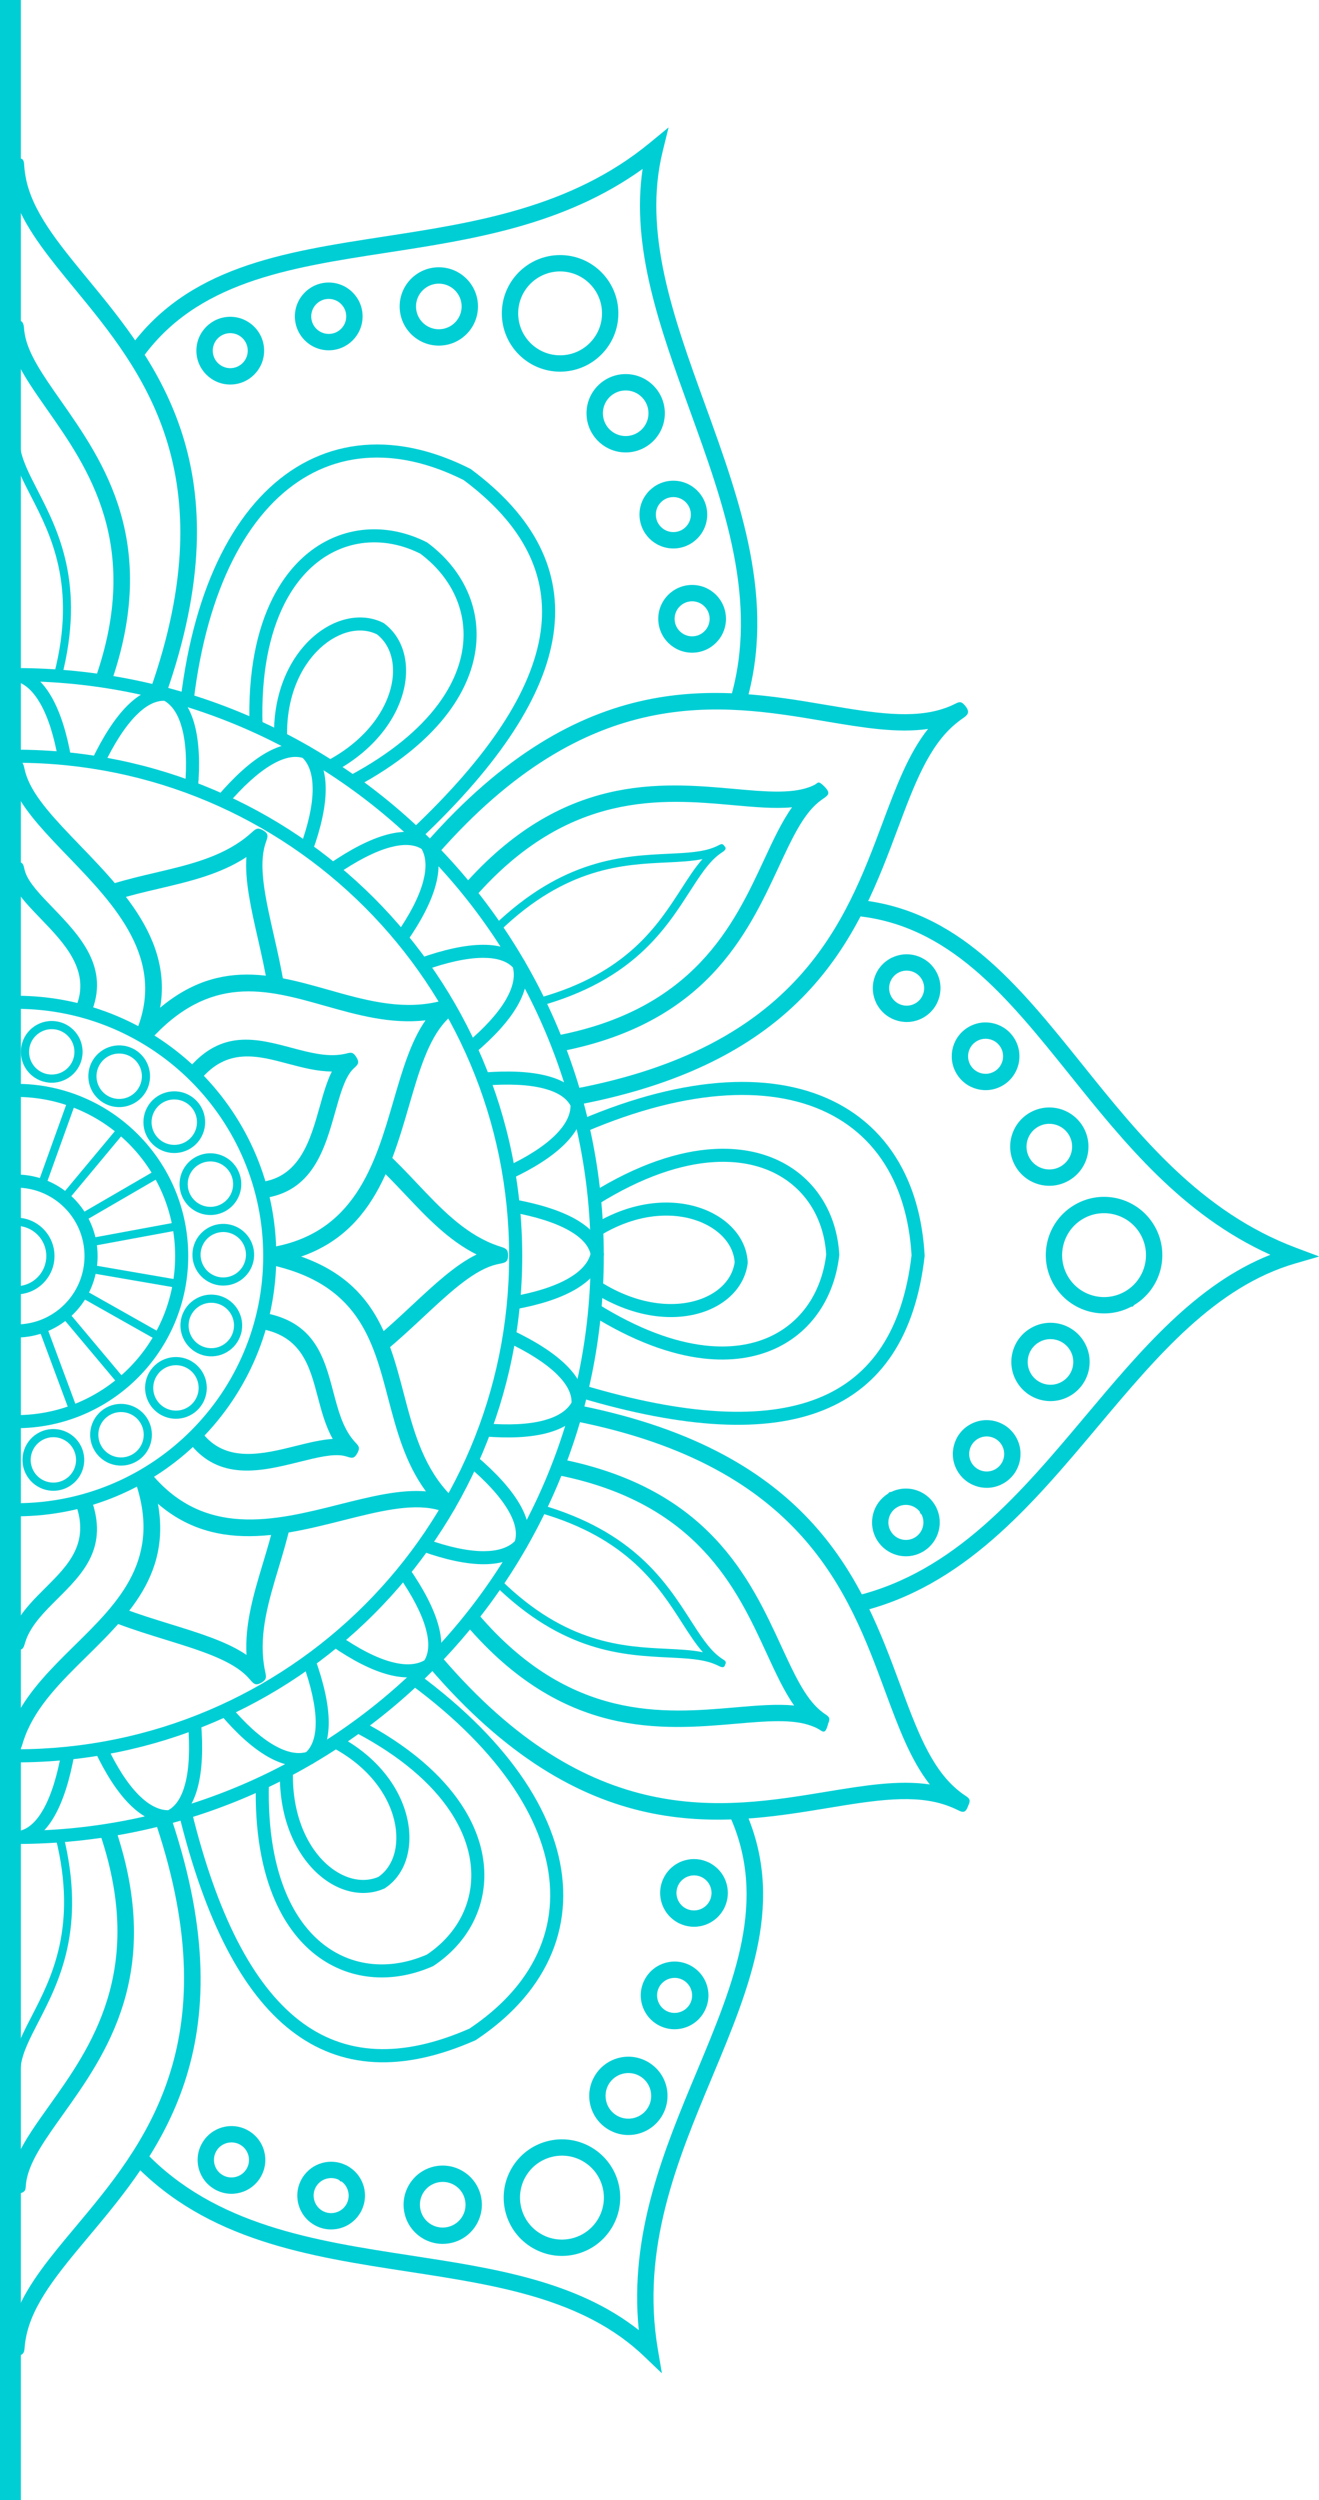 <?xml version="1.0" encoding="UTF-8" standalone="no"?><svg xmlns="http://www.w3.org/2000/svg" xmlns:xlink="http://www.w3.org/1999/xlink" clip-rule="evenodd" fill="#000000" fill-rule="evenodd" height="114.8" image-rendering="optimizeQuality" preserveAspectRatio="xMidYMid meet" shape-rendering="geometricPrecision" text-rendering="geometricPrecision" version="1" viewBox="0.0 0.0 60.6 114.8" width="60.6" zoomAndPan="magnify"><g><g fill="#00ced5" fill-rule="nonzero"><g id="change1_1"><path d="M0.741 59.064c0.383,0 0.73,-0.155 0.981,-0.406 0.251,-0.251 0.406,-0.598 0.406,-0.981 0,-0.383 -0.155,-0.729 -0.406,-0.98 -0.251,-0.251 -0.598,-0.406 -0.981,-0.406l0 -0.376c0.487,0 0.928,0.197 1.246,0.516 0.319,0.319 0.517,0.76 0.517,1.246 0,0.487 -0.198,0.927 -0.517,1.246 -0.318,0.319 -0.759,0.516 -1.246,0.516l0 -0.375z"/><path d="M0.741 60.819c0.868,0 1.653,-0.352 2.222,-0.92 0.568,-0.569 0.92,-1.354 0.92,-2.222 0,-0.867 -0.352,-1.653 -0.92,-2.221 -0.569,-0.569 -1.354,-0.92 -2.222,-0.92l0 -0.601c1.034,0 1.97,0.419 2.647,1.096 0.677,0.677 1.096,1.613 1.096,2.646 0,1.034 -0.419,1.969 -1.096,2.647 -0.677,0.677 -1.613,1.096 -2.647,1.096l0 -0.601z"/><path d="M0.741 64.983c2.018,0 3.844,-0.818 5.166,-2.14 1.323,-1.322 2.14,-3.148 2.14,-5.166 0,-2.017 -0.817,-3.844 -2.139,-5.166 -1.323,-1.322 -3.149,-2.14 -5.167,-2.14l0 -0.601c2.184,0 4.161,0.885 5.591,2.316 1.431,1.431 2.316,3.408 2.316,5.591 0,2.184 -0.885,4.16 -2.316,5.591 -1.43,1.431 -3.407,2.316 -5.591,2.316l0 -0.601z"/><path d="M0.741 69.028c3.135,0 5.973,-1.27 8.027,-3.324 2.054,-2.054 3.325,-4.892 3.325,-8.027 0,-3.134 -1.271,-5.972 -3.325,-8.026 -2.054,-2.054 -4.892,-3.325 -8.027,-3.325l0 -0.601c3.301,0 6.289,1.338 8.452,3.501 2.163,2.163 3.501,5.151 3.501,8.451 0,3.301 -1.338,6.289 -3.501,8.452 -2.163,2.163 -5.151,3.501 -8.452,3.501l0 -0.602z"/><path d="M0.929 50.071L0.929 54.235 0.741 54.235 0.741 50.071z"/><path d="M3.493 50.583L2.083 54.502 1.731 54.375 3.14 50.457z"/><path d="M5.755 51.954L3.089 55.153 2.801 54.914 5.468 51.715z"/><path d="M7.413 54.02L3.812 56.111 3.624 55.787 7.226 53.696z"/><path d="M8.255 56.479L4.16 57.236 4.092 56.868 8.187 56.111z"/><path d="M8.206 59.152L4.102 58.446 4.165 58.076 8.269 58.783z"/><path d="M7.274 61.578L3.647 59.532 3.831 59.206 7.458 61.252z"/><path d="M5.487 63.624L2.81 60.434 3.098 60.193 5.775 63.383z"/><path d="M3.216 64.873L1.765 60.969 2.116 60.838 3.566 64.742z"/><path d="M0.741 61.119L0.937 61.119 0.947 65.284 0.741 65.284z"/><path d="M2.377 46.884c0.392,0 0.746,0.158 1.003,0.415 0.257,0.257 0.415,0.611 0.415,1.003 0,0.391 -0.158,0.746 -0.415,1.003 -0.257,0.256 -0.611,0.415 -1.003,0.415 -0.391,0 -0.746,-0.159 -1.003,-0.415 -0.256,-0.257 -0.415,-0.611 -0.415,-1.003 0,-0.392 0.159,-0.746 0.415,-1.003 0.257,-0.257 0.612,-0.415 1.003,-0.415zm0.737 0.681c-0.188,-0.189 -0.449,-0.306 -0.737,-0.306 -0.288,0 -0.548,0.117 -0.737,0.306 -0.189,0.188 -0.305,0.449 -0.305,0.737 0,0.288 0.116,0.549 0.305,0.737 0.189,0.189 0.449,0.305 0.737,0.305 0.288,0 0.549,-0.116 0.737,-0.305 0.189,-0.188 0.306,-0.449 0.306,-0.737 0,-0.288 -0.117,-0.549 -0.306,-0.737z"/><path d="M5.959 48.089c0.368,0.133 0.647,0.403 0.801,0.732 0.154,0.329 0.182,0.716 0.049,1.084 -0.134,0.368 -0.404,0.647 -0.733,0.8 -0.328,0.154 -0.716,0.183 -1.083,0.049 -0.368,-0.133 -0.647,-0.403 -0.801,-0.732 -0.154,-0.329 -0.182,-0.716 -0.049,-1.084 0.134,-0.368 0.404,-0.647 0.732,-0.801 0.329,-0.153 0.717,-0.182 1.084,-0.048zm0.462 0.891c-0.113,-0.242 -0.318,-0.441 -0.589,-0.539 -0.271,-0.098 -0.556,-0.078 -0.798,0.035 -0.242,0.113 -0.44,0.319 -0.539,0.59 -0.098,0.271 -0.077,0.556 0.036,0.797 0.113,0.242 0.318,0.441 0.589,0.539 0.271,0.098 0.556,0.077 0.798,-0.035 0.241,-0.113 0.44,-0.319 0.538,-0.59 0.099,-0.271 0.078,-0.556 -0.035,-0.797z"/><path d="M8.926 50.451c0.294,0.25 0.461,0.595 0.493,0.953 0.032,0.362 -0.073,0.735 -0.324,1.036 -0.25,0.3 -0.6,0.47 -0.962,0.502 -0.361,0.033 -0.735,-0.073 -1.035,-0.323l-0.009 -0.008c-0.295,-0.25 -0.462,-0.596 -0.494,-0.954 -0.032,-0.362 0.073,-0.735 0.324,-1.035l0.008 -0.01c0.25,-0.294 0.596,-0.461 0.954,-0.493 0.361,-0.033 0.735,0.073 1.035,0.323l0.01 0.009zm0.12 0.986c-0.023,-0.265 -0.149,-0.522 -0.37,-0.707l-0.001 -0.001c-0.221,-0.184 -0.496,-0.261 -0.762,-0.238 -0.265,0.024 -0.521,0.15 -0.706,0.371l-0.002 0.003c-0.184,0.22 -0.261,0.495 -0.237,0.759 0.024,0.266 0.149,0.522 0.371,0.707l0 0.001c0.222,0.184 0.496,0.261 0.762,0.238 0.265,-0.024 0.522,-0.15 0.707,-0.371 0.185,-0.221 0.262,-0.496 0.238,-0.762z"/><path d="M10.893 53.664c0.197,0.338 0.238,0.724 0.145,1.075 -0.09,0.342 -0.309,0.651 -0.634,0.849l-0.024 0.014c-0.338,0.197 -0.724,0.238 -1.075,0.145 -0.342,-0.09 -0.651,-0.309 -0.849,-0.634l-0.014 -0.024c-0.197,-0.338 -0.238,-0.724 -0.145,-1.075 0.093,-0.351 0.319,-0.666 0.658,-0.863 0.338,-0.197 0.724,-0.238 1.075,-0.145 0.351,0.092 0.666,0.319 0.863,0.658zm-0.217 0.979c0.068,-0.258 0.038,-0.542 -0.107,-0.791 -0.145,-0.249 -0.377,-0.416 -0.635,-0.484 -0.258,-0.068 -0.542,-0.038 -0.791,0.107 -0.249,0.145 -0.416,0.377 -0.484,0.635 -0.068,0.257 -0.038,0.54 0.106,0.789l0.001 0.002c0.145,0.249 0.377,0.416 0.635,0.484 0.257,0.068 0.541,0.038 0.79,-0.106l0.001 -0.001c0.249,-0.145 0.416,-0.377 0.484,-0.635z"/><path d="M11.285 57.432l-0.001 -0.005c-0.052,-0.281 -0.213,-0.515 -0.431,-0.666 -0.22,-0.152 -0.497,-0.221 -0.781,-0.17l-0.002 0.001c-0.282,0.052 -0.517,0.212 -0.669,0.431 -0.152,0.22 -0.221,0.497 -0.169,0.781 0.051,0.283 0.212,0.519 0.431,0.671 0.22,0.152 0.498,0.221 0.781,0.169l0.003 0c0.282,-0.052 0.516,-0.213 0.668,-0.431 0.152,-0.22 0.221,-0.498 0.17,-0.781zm0.372 -0.045c0.062,0.378 -0.031,0.746 -0.234,1.038 -0.207,0.299 -0.527,0.518 -0.913,0.588l-0.021 0.003c-0.378,0.063 -0.746,-0.03 -1.038,-0.233 -0.299,-0.207 -0.518,-0.528 -0.588,-0.913 -0.069,-0.385 0.024,-0.762 0.23,-1.06 0.207,-0.298 0.528,-0.517 0.913,-0.587l0.022 -0.004c0.377,-0.062 0.746,0.031 1.038,0.234 0.298,0.207 0.517,0.527 0.587,0.913l0.004 0.021z"/><path d="M11.109 61.087l-0.003 0.018c-0.066,0.385 -0.282,0.708 -0.579,0.918 -0.291,0.207 -0.66,0.304 -1.039,0.244l-0.018 -0.003c-0.386,-0.066 -0.708,-0.282 -0.918,-0.578 -0.21,-0.297 -0.307,-0.673 -0.242,-1.058 0.066,-0.385 0.282,-0.708 0.579,-0.918 0.292,-0.207 0.66,-0.304 1.04,-0.244l0.018 0.003c0.385,0.065 0.708,0.282 0.918,0.578 0.206,0.292 0.304,0.661 0.244,1.04zm-0.797 0.631c0.216,-0.154 0.375,-0.39 0.424,-0.674l0 -0.002c0.049,-0.285 -0.022,-0.561 -0.177,-0.779 -0.153,-0.217 -0.39,-0.376 -0.674,-0.424l-0.001 -0.001c-0.285,-0.048 -0.562,0.023 -0.779,0.177 -0.218,0.154 -0.376,0.392 -0.425,0.676 -0.048,0.285 0.023,0.561 0.177,0.779 0.154,0.217 0.391,0.376 0.674,0.424l0.002 0c0.284,0.049 0.561,-0.022 0.779,-0.176z"/><path d="M9.302 64.458c-0.195,0.327 -0.501,0.548 -0.843,0.642 -0.334,0.091 -0.702,0.062 -1.03,-0.11l-0.002 0 -0.044 -0.025c-0.34,-0.193 -0.57,-0.507 -0.666,-0.857 -0.097,-0.349 -0.059,-0.735 0.134,-1.075l0 -0.001c0.193,-0.34 0.507,-0.57 0.857,-0.666 0.349,-0.096 0.736,-0.059 1.076,0.134l0.02 0.011 0.004 0.004c0.327,0.194 0.548,0.501 0.642,0.842 0.096,0.35 0.059,0.736 -0.134,1.076l-0.014 0.025zm-0.941 0.281c0.256,-0.071 0.487,-0.24 0.629,-0.491l0.001 -0.002c0.142,-0.25 0.169,-0.534 0.098,-0.79 -0.07,-0.257 -0.24,-0.488 -0.49,-0.63l-0.001 -0.001c-0.251,-0.141 -0.535,-0.169 -0.792,-0.098 -0.256,0.07 -0.485,0.238 -0.627,0.487l-0.002 0.003c-0.143,0.251 -0.17,0.536 -0.1,0.793 0.071,0.256 0.239,0.485 0.488,0.628l0.003 0.002c0.25,0.142 0.535,0.169 0.793,0.099z"/><path d="M6.478 66.965c-0.299,0.253 -0.671,0.362 -1.033,0.332 -0.361,-0.029 -0.712,-0.197 -0.965,-0.496 -0.254,-0.298 -0.362,-0.671 -0.333,-1.032 0.03,-0.362 0.197,-0.712 0.496,-0.966l0 0c0.299,-0.254 0.672,-0.362 1.033,-0.332 0.361,0.029 0.712,0.197 0.965,0.495 0.254,0.299 0.362,0.672 0.333,1.033 -0.03,0.362 -0.197,0.713 -0.496,0.966zm-1.003 -0.042c0.266,0.022 0.541,-0.058 0.761,-0.244 0.219,-0.186 0.342,-0.444 0.364,-0.709 0.022,-0.267 -0.058,-0.542 -0.244,-0.761 -0.186,-0.219 -0.444,-0.343 -0.71,-0.364 -0.266,-0.022 -0.541,0.058 -0.76,0.244l0 0c-0.22,0.186 -0.343,0.444 -0.365,0.709 -0.021,0.267 0.058,0.541 0.244,0.761 0.187,0.219 0.444,0.342 0.71,0.364z"/><path d="M2.942 68.37c-0.367,0.135 -0.754,0.109 -1.084,-0.043 -0.329,-0.152 -0.601,-0.43 -0.736,-0.797 -0.136,-0.367 -0.11,-0.755 0.042,-1.084 0.152,-0.33 0.43,-0.602 0.798,-0.737 0.366,-0.135 0.754,-0.109 1.084,0.043 0.329,0.152 0.601,0.429 0.736,0.797 0.136,0.367 0.11,0.754 -0.042,1.084 -0.152,0.329 -0.43,0.601 -0.798,0.737zm-0.927 -0.384c0.243,0.112 0.528,0.131 0.798,0.032 0.27,-0.1 0.474,-0.3 0.586,-0.542 0.112,-0.242 0.131,-0.528 0.031,-0.798 -0.099,-0.27 -0.299,-0.474 -0.541,-0.586 -0.243,-0.112 -0.528,-0.131 -0.798,-0.031 -0.27,0.1 -0.474,0.299 -0.586,0.542 -0.112,0.242 -0.131,0.527 -0.031,0.798 0.099,0.27 0.299,0.474 0.541,0.585z"/><path d="M0.741 34.935c0.3,-0.006 0.33,0.123 0.385,0.371 0.014,0.062 0.037,0.167 0.092,0.327 0.342,0.994 1.352,2.041 2.444,3.174 2.287,2.372 4.916,5.097 3.25,8.928l-0.687 -0.3c1.466,-3.371 -0.977,-5.904 -3.103,-8.108 -0.972,-1.009 -1.882,-1.952 -2.381,-2.912l0 -1.48z"/><path d="M5.109 40.604c0.67,-0.211 1.347,-0.37 2.017,-0.527 1.516,-0.355 2.998,-0.703 4.163,-1.616 0.122,-0.095 0.214,-0.179 0.272,-0.23 0.183,-0.165 0.27,-0.246 0.512,-0.11l0 0.002c0.279,0.157 0.236,0.283 0.152,0.526 -0.023,0.068 -0.062,0.182 -0.094,0.327 -0.224,1.01 0.101,2.438 0.449,3.972 0.166,0.732 0.338,1.488 0.461,2.243l-0.739 0.12c-0.12,-0.736 -0.289,-1.479 -0.452,-2.198 -0.314,-1.378 -0.608,-2.675 -0.528,-3.756 -1.206,0.789 -2.602,1.117 -4.026,1.451 -0.658,0.154 -1.322,0.31 -1.964,0.512l-0.223 -0.716z"/><path d="M17.693 52.863c0.506,0.461 0.99,0.973 1.47,1.48 1.069,1.13 2.114,2.235 3.491,2.784 0.151,0.06 0.266,0.097 0.337,0.12 0.234,0.075 0.348,0.112 0.351,0.389 0.004,0.319 -0.126,0.345 -0.38,0.395 -0.069,0.014 -0.187,0.038 -0.329,0.083 -0.984,0.314 -2.056,1.313 -3.206,2.387 -0.545,0.508 -1.108,1.032 -1.707,1.526l-0.476 -0.578c0.567,-0.467 1.128,-0.99 1.672,-1.497 1.034,-0.964 2.006,-1.871 2.982,-2.345 -1.287,-0.645 -2.273,-1.687 -3.278,-2.751 -0.458,-0.484 -0.92,-0.972 -1.431,-1.438l0.504 -0.555z"/><path d="M13.35 69.987c-0.155,0.699 -0.354,1.358 -0.55,2.011 -0.449,1.491 -0.888,2.948 -0.679,4.415 0.023,0.165 0.048,0.28 0.063,0.351 0.051,0.24 0.073,0.358 -0.161,0.498l-0.003 0.001c-0.274,0.161 -0.362,0.061 -0.531,-0.133l0 0c-0.048,-0.054 -0.128,-0.147 -0.236,-0.245 -0.762,-0.697 -2.161,-1.13 -3.664,-1.594 -0.718,-0.222 -1.459,-0.451 -2.174,-0.721l0.264 -0.702c0.699,0.265 1.426,0.489 2.13,0.707 1.35,0.417 2.621,0.81 3.517,1.42 -0.08,-1.438 0.333,-2.811 0.755,-4.212 0.196,-0.652 0.395,-1.311 0.538,-1.957l0.731 0.161z"/><path d="M6.278 47.33c3.105,-3.49 5.935,-2.69 8.832,-1.871 1.595,0.451 3.213,0.908 4.865,0.572 0.165,-0.033 0.302,-0.07 0.386,-0.093 0.249,-0.066 0.368,-0.101 0.521,0.142 0.174,0.275 0.07,0.367 -0.132,0.545l0 0.001c-0.058,0.051 -0.156,0.138 -0.274,0.265 -0.809,0.875 -1.231,2.327 -1.681,3.874 -0.906,3.116 -1.919,6.598 -6.344,7.272l-0.112 -0.742c3.952,-0.603 4.894,-3.84 5.737,-6.738 0.407,-1.398 0.792,-2.721 1.472,-3.702 -1.616,0.181 -3.138,-0.249 -4.641,-0.674 -2.668,-0.754 -5.275,-1.491 -8.068,1.648l-0.561 -0.499z"/><path d="M12.471 57.326c4.583,0.956 5.322,3.776 6.08,6.67 0.414,1.579 0.835,3.183 1.946,4.446 0.131,0.149 0.218,0.236 0.272,0.29 0.181,0.182 0.269,0.273 0.137,0.521l0.001 0c-0.153,0.29 -0.284,0.245 -0.539,0.158 -0.073,-0.025 -0.198,-0.067 -0.367,-0.106 -1.163,-0.265 -2.65,0.109 -4.237,0.509 -3.171,0.799 -6.718,1.693 -9.502,-1.804l0.587 -0.466c2.482,3.117 5.782,2.286 8.733,1.542 1.432,-0.36 2.787,-0.702 3.986,-0.602 -0.955,-1.299 -1.351,-2.81 -1.742,-4.3 -0.698,-2.666 -1.379,-5.263 -5.507,-6.125l0.152 -0.733z"/><path d="M6.877 67.662c1.481,4.096 -0.714,6.257 -2.902,8.41 -1.148,1.13 -2.294,2.258 -2.821,3.65 -0.062,0.165 -0.094,0.272 -0.115,0.339l0.002 0c-0.063,0.209 -0.099,0.322 -0.3,0.351l0 -1.599c0.643,-1.241 1.675,-2.257 2.709,-3.275 2.017,-1.985 4.04,-3.977 2.723,-7.621l0.704 -0.255z"/><path d="M0.741 80.328c6.255,0 11.918,-2.535 16.017,-6.634 4.099,-4.099 6.634,-9.762 6.634,-16.017 0,-6.255 -2.535,-11.917 -6.634,-16.016 -4.099,-4.099 -9.762,-6.634 -16.017,-6.634l0 -0.601c6.421,0 12.234,2.602 16.442,6.81 4.207,4.208 6.81,10.021 6.81,16.441 0,6.421 -2.603,12.234 -6.81,16.442 -4.208,4.207 -10.021,6.81 -16.442,6.81l0 -0.601z"/><path d="M0.741 84.075c7.29,0 13.89,-2.955 18.667,-7.732 4.777,-4.777 7.731,-11.376 7.731,-18.666 0,-7.289 -2.954,-13.889 -7.731,-18.666 -4.777,-4.777 -11.377,-7.732 -18.667,-7.732l0 -0.601c7.456,0 14.206,3.022 19.092,7.908 4.885,4.886 7.907,11.636 7.907,19.091 0,7.456 -3.022,14.206 -7.907,19.091 -4.886,4.886 -11.636,7.908 -19.092,7.908l0 -0.601z"/><path d="M0.741 30.674l0.004 -0.001 0.061 0.014c0.629,0.14 1.147,0.597 1.555,1.304 0.406,0.702 0.708,1.659 0.906,2.796l-0.592 0.101c-0.186,-1.069 -0.464,-1.958 -0.833,-2.597 -0.308,-0.534 -0.676,-0.884 -1.101,-1.004l0 -0.613z"/><path d="M4.214 34.909c0.51,-1.071 1.059,-1.928 1.63,-2.499 0.581,-0.581 1.192,-0.878 1.818,-0.825l0.061 0.006 0.053 0.027c0.571,0.298 0.953,0.874 1.165,1.663 0.21,0.781 0.254,1.783 0.152,2.934l-0.597 -0.052c0.096,-1.08 0.058,-2.012 -0.135,-2.727 -0.16,-0.597 -0.426,-1.031 -0.809,-1.255 -0.418,-0.012 -0.85,0.221 -1.283,0.654 -0.523,0.523 -1.033,1.322 -1.513,2.33l-0.542 -0.256z"/><path d="M9.978 36.578c0.769,-0.903 1.521,-1.588 2.22,-1.992 0.71,-0.411 1.377,-0.54 1.968,-0.327l0.057 0.021 0.044 0.041c0.475,0.435 0.696,1.09 0.697,1.906 0.001,0.811 -0.215,1.79 -0.611,2.873l-0.563 -0.204c0.372,-1.021 0.576,-1.931 0.575,-2.669 -0.001,-0.619 -0.146,-1.107 -0.458,-1.423 -0.4,-0.119 -0.879,-0.006 -1.409,0.301 -0.641,0.37 -1.341,1.011 -2.064,1.861l-0.456 -0.388z"/><path d="M15.114 39.68c0.976,-0.674 1.88,-1.142 2.66,-1.352 0.792,-0.213 1.47,-0.165 1.987,0.193l0.047 0.033 0.034 0.053c0.346,0.543 0.39,1.232 0.18,2.02 -0.208,0.783 -0.67,1.674 -1.333,2.619l-0.49 -0.343c0.622,-0.888 1.054,-1.714 1.243,-2.428 0.159,-0.598 0.146,-1.107 -0.073,-1.492 -0.356,-0.22 -0.848,-0.234 -1.44,-0.075 -0.714,0.192 -1.555,0.63 -2.474,1.265l-0.341 -0.493z"/><path d="M19.275 44.002c1.114,-0.398 2.108,-0.616 2.919,-0.617 0.82,-0.001 1.463,0.22 1.869,0.699l0.039 0.047 0.018 0.056c0.195,0.614 0.058,1.292 -0.348,2 -0.403,0.702 -1.08,1.443 -1.965,2.186l-0.385 -0.46c0.831,-0.698 1.461,-1.384 1.829,-2.024 0.308,-0.538 0.426,-1.034 0.313,-1.463 -0.288,-0.303 -0.759,-0.443 -1.37,-0.442 -0.736,0.001 -1.663,0.207 -2.717,0.584l-0.202 -0.566z"/><path d="M22.179 49.253c1.179,-0.096 2.195,-0.051 2.977,0.157 0.794,0.211 1.358,0.591 1.626,1.159l0.026 0.054 0.003 0.061c0.029,0.643 -0.278,1.262 -0.853,1.841 -0.571,0.574 -1.416,1.116 -2.462,1.604l-0.253 -0.542c0.983,-0.459 1.769,-0.96 2.29,-1.484 0.436,-0.439 0.678,-0.887 0.68,-1.331 -0.199,-0.368 -0.618,-0.625 -1.209,-0.782 -0.714,-0.189 -1.662,-0.229 -2.778,-0.138l-0.047 -0.599z"/><path d="M23.626 55.077c1.167,0.212 2.138,0.518 2.838,0.92 0.711,0.408 1.158,0.921 1.27,1.54l0.011 0.061 -0.012 0.056c-0.138,0.629 -0.594,1.148 -1.301,1.56 -0.7,0.408 -1.656,0.712 -2.792,0.914l-0.104 -0.592c1.069,-0.189 1.958,-0.47 2.596,-0.841 0.535,-0.312 0.885,-0.683 1,-1.112 -0.098,-0.405 -0.436,-0.761 -0.967,-1.065 -0.642,-0.369 -1.547,-0.652 -2.645,-0.852l0.106 -0.589z"/><path d="M23.522 61.076c1.071,0.505 1.929,1.052 2.503,1.622 0.582,0.579 0.882,1.189 0.831,1.815l-0.005 0.059 -0.028 0.055c-0.296,0.572 -0.871,0.956 -1.659,1.171 -0.781,0.213 -1.783,0.26 -2.933,0.161l0.05 -0.598c1.082,0.093 2.013,0.051 2.726,-0.143 0.597,-0.163 1.03,-0.43 1.253,-0.812 0.011,-0.419 -0.224,-0.851 -0.658,-1.283 -0.523,-0.52 -1.325,-1.028 -2.336,-1.505l0.256 -0.542z"/><path d="M21.871 66.845c0.904,0.765 1.592,1.515 1.999,2.214 0.413,0.709 0.545,1.376 0.334,1.968l-0.02 0.055 -0.041 0.046c-0.433,0.476 -1.088,0.698 -1.905,0.702 -0.811,0.003 -1.791,-0.21 -2.876,-0.602l0.204 -0.563c1.021,0.369 1.932,0.569 2.67,0.566 0.618,-0.003 1.105,-0.15 1.42,-0.463 0.119,-0.401 0.004,-0.879 -0.305,-1.409 -0.371,-0.637 -1.014,-1.335 -1.867,-2.056l0.387 -0.458z"/><path d="M18.786 71.991c0.675,0.971 1.146,1.873 1.359,2.655 0.216,0.792 0.17,1.47 -0.186,1.988l-0.035 0.05 -0.05 0.032c-0.541,0.348 -1.23,0.393 -2.02,0.186 -0.786,-0.206 -1.678,-0.665 -2.624,-1.323l0.343 -0.494c0.892,0.621 1.719,1.05 2.431,1.237 0.6,0.157 1.11,0.142 1.495,-0.08 0.217,-0.357 0.229,-0.848 0.068,-1.439 -0.193,-0.71 -0.635,-1.55 -1.274,-2.469l0.493 -0.343z"/><path d="M14.476 76.167c0.402,1.114 0.624,2.107 0.627,2.915 0.004,0.821 -0.214,1.464 -0.692,1.872l-0.046 0.039 -0.057 0.018c-0.614,0.196 -1.291,0.063 -2.001,-0.341 -0.704,-0.402 -1.448,-1.075 -2.192,-1.957l0.458 -0.387c0.7,0.829 1.389,1.458 2.03,1.822 0.538,0.307 1.035,0.424 1.463,0.31 0.303,-0.29 0.442,-0.761 0.439,-1.373 -0.004,-0.739 -0.213,-1.664 -0.592,-2.716l0.563 -0.202z"/><path d="M9.235 79.088c0.101,1.177 0.058,2.194 -0.147,2.977 -0.209,0.795 -0.586,1.36 -1.153,1.63l-0.053 0.025 -0.062 0.003c-0.643,0.032 -1.263,-0.273 -1.844,-0.846 -0.577,-0.57 -1.121,-1.413 -1.613,-2.457l0.543 -0.256c0.462,0.983 0.966,1.768 1.49,2.286 0.441,0.434 0.89,0.675 1.333,0.676 0.368,-0.201 0.624,-0.62 0.779,-1.212 0.187,-0.713 0.224,-1.662 0.129,-2.777l0.598 -0.049z"/><path d="M3.417 80.553c-0.207,1.165 -0.511,2.137 -0.912,2.84 -0.406,0.714 -0.917,1.162 -1.535,1.277l-0.061 0.011 -0.057 -0.012c-0.037,-0.008 -0.074,-0.018 -0.111,-0.028l0 -0.636c0.059,0.025 0.119,0.046 0.18,0.063 0.406,-0.1 0.76,-0.439 1.063,-0.97 0.365,-0.641 0.646,-1.548 0.842,-2.648l0.591 0.103z"/><path d="M0.741 39.575c0.305,-0.008 0.331,0.109 0.381,0.335 0.006,0.027 0.016,0.073 0.044,0.153 0.167,0.487 0.687,1.025 1.248,1.607 1.244,1.29 2.673,2.772 1.747,4.899l-0.686 -0.299c0.725,-1.668 -0.519,-2.958 -1.601,-4.08 -0.434,-0.45 -0.845,-0.877 -1.129,-1.312l-0.004 0.006 0 -1.309z"/><path d="M8.625 49.111c1.533,-1.858 3.156,-1.426 4.774,-0.995 0.801,0.213 1.601,0.426 2.337,0.299 0.09,-0.016 0.141,-0.028 0.172,-0.036 0.209,-0.051 0.307,-0.082 0.457,0.155l0.001 0.002c0.167,0.266 0.079,0.347 -0.093,0.506l-0.001 -0.001c-0.019,0.018 -0.051,0.048 -0.109,0.114l0 0c-0.335,0.39 -0.538,1.11 -0.757,1.888 -0.486,1.726 -1.045,3.708 -3.349,3.983l-0.088 -0.746c1.806,-0.215 2.292,-1.939 2.715,-3.439 0.169,-0.602 0.33,-1.172 0.562,-1.637 -0.683,-0.003 -1.36,-0.183 -2.038,-0.363 -1.386,-0.369 -2.777,-0.739 -4.005,0.748l-0.578 -0.478z"/><path d="M12.087 60.279c2.375,0.412 2.804,2.037 3.232,3.656 0.211,0.801 0.422,1.6 0.897,2.175 0.067,0.081 0.098,0.114 0.116,0.133 0.148,0.156 0.219,0.232 0.094,0.471l-0.002 0.003c-0.151,0.283 -0.263,0.242 -0.485,0.172 -0.032,-0.01 -0.086,-0.027 -0.152,-0.04 -0.507,-0.098 -1.233,0.083 -2.019,0.278 -1.738,0.433 -3.735,0.93 -5.115,-0.935l0.601 -0.446c1.083,1.463 2.822,1.03 4.335,0.653 0.607,-0.151 1.181,-0.293 1.699,-0.322 -0.336,-0.596 -0.515,-1.273 -0.694,-1.952 -0.367,-1.386 -0.734,-2.777 -2.633,-3.106l0.126 -0.74z"/><path d="M4.177 68.8c0.833,2.26 -0.358,3.446 -1.544,4.627 -0.588,0.585 -1.175,1.169 -1.434,1.867l0.002 0.001c-0.034,0.089 -0.048,0.137 -0.056,0.166 -0.062,0.207 -0.089,0.308 -0.365,0.318 -0.013,0 -0.026,0 -0.039,0l0 -1.336 0.023 0.034c0.347,-0.591 0.843,-1.086 1.341,-1.581 1.016,-1.012 2.035,-2.027 1.368,-3.837l0.704 -0.259z"/><path d="M0.741 7.272c0.352,-0.037 0.357,0.101 0.374,0.37 0.003,0.043 0.012,0.187 0.057,0.449 0.272,1.579 1.474,3.039 2.846,4.706 3.178,3.86 7.23,8.782 3.601,19.108l-0.708 -0.247c3.491,-9.929 -0.411,-14.669 -3.471,-18.386 -1.14,-1.385 -2.168,-2.634 -2.699,-3.973l0 -2.027z"/><path d="M0.741 14.721c0.27,-0.039 0.347,0.095 0.364,0.37 0.002,0.024 0.007,0.106 0.034,0.26 0.157,0.912 0.846,1.895 1.646,3.036 1.972,2.813 4.581,6.535 2.301,13.02l-0.707 -0.246c2.153,-6.126 -0.331,-9.668 -2.208,-12.346 -0.574,-0.819 -1.094,-1.561 -1.43,-2.287l0 -1.807z"/><path d="M19.538 38.744c7.24,-8.261 13.539,-7.199 18.458,-6.368 2.114,0.356 3.962,0.668 5.45,0.131 0.243,-0.088 0.388,-0.162 0.429,-0.183 0.189,-0.096 0.285,-0.145 0.476,0.095 0.21,0.262 0.138,0.397 -0.098,0.554 -0.037,0.025 -0.162,0.109 -0.36,0.273 -1.229,1.024 -1.893,2.796 -2.65,4.818 -1.753,4.684 -3.988,10.655 -14.746,12.677l-0.138 -0.737c10.343,-1.944 12.495,-7.692 14.183,-12.201 0.63,-1.683 1.198,-3.2 2.096,-4.33 -1.418,0.207 -3.004,-0.061 -4.766,-0.358 -4.739,-0.8 -10.807,-1.824 -17.771,6.122l-0.563 -0.493z"/><path d="M21.257 40.704c4.548,-5.19 9.083,-4.782 12.496,-4.476 1.377,0.124 2.561,0.23 3.421,-0.08l-0.001 0c0.141,-0.051 0.224,-0.094 0.248,-0.106l0.001 0c0.166,-0.084 0.155,-0.223 0.443,0.065 0.322,0.322 0.192,0.409 -0.065,0.582l0 0.002c-0.024,0.016 -0.102,0.068 -0.21,0.158 -0.708,0.589 -1.215,1.678 -1.803,2.943 -1.45,3.115 -3.368,7.237 -10.126,8.507l-0.138 -0.736c6.379,-1.199 8.204,-5.121 9.583,-8.085 0.427,-0.918 0.814,-1.75 1.284,-2.408 -0.796,0.075 -1.701,-0.007 -2.702,-0.096 -3.25,-0.292 -7.571,-0.68 -11.868,4.223l-0.563 -0.493z"/><path d="M26.641 64.542c10.771,2.162 12.988,8.154 14.719,12.833 0.743,2.009 1.393,3.766 2.6,4.788 0.208,0.176 0.335,0.259 0.372,0.283 0.189,0.123 0.287,0.187 0.154,0.466 -0.133,0.38 -0.265,0.315 -0.526,0.186l-0.001 0c-0.039,-0.019 -0.168,-0.084 -0.417,-0.176 -1.502,-0.557 -3.369,-0.249 -5.499,0.102 -4.934,0.813 -11.224,1.849 -18.337,-6.471l0.57 -0.487c6.838,7.999 12.896,7.001 17.646,6.218 1.772,-0.292 3.371,-0.555 4.796,-0.341 -0.885,-1.126 -1.443,-2.634 -2.063,-4.31 -1.667,-4.507 -3.802,-10.278 -14.161,-12.357l0.147 -0.734z"/><path d="M25.799 67.009c6.766,1.358 8.672,5.494 10.107,8.606 0.579,1.255 1.076,2.335 1.773,2.924 0.121,0.103 0.192,0.15 0.213,0.163 0.18,0.117 0.277,0.181 0.159,0.441 -0.15,0.58 -0.251,0.347 -0.53,0.21 -0.022,-0.011 -0.095,-0.047 -0.242,-0.102l-0.001 0c-0.866,-0.321 -2.063,-0.217 -3.453,-0.098 -3.422,0.295 -7.949,0.686 -12.418,-4.541l0.569 -0.487c4.218,4.933 8.529,4.561 11.788,4.28 1.007,-0.087 1.919,-0.165 2.722,-0.087 -0.461,-0.653 -0.841,-1.478 -1.261,-2.389 -1.366,-2.964 -3.182,-6.904 -9.573,-8.186l0.147 -0.734z"/><path d="M7.898 83.58c3.466,10.423 -0.636,15.32 -3.84,19.144 -1.376,1.643 -2.58,3.08 -2.868,4.634 -0.049,0.262 -0.058,0.419 -0.061,0.464 -0.012,0.209 -0.067,0.321 -0.313,0.362l-0.009 0.002c-0.023,0.003 -0.045,0.006 -0.066,0.008l0 -2.081c0.008,0.02 0.016,0.04 0.024,0.06 0.538,-1.328 1.571,-2.561 2.718,-3.93 3.087,-3.685 7.039,-8.402 3.705,-18.429l0.71 -0.234z"/><path d="M5.338 84.072c2.177,6.548 -0.468,10.254 -2.458,13.044 -0.803,1.126 -1.494,2.093 -1.66,2.99 -0.028,0.152 -0.033,0.24 -0.035,0.265 -0.011,0.19 -0.016,0.286 -0.284,0.353 -0.061,0.015 -0.114,0.025 -0.16,0.031l0 -1.961c0.028,0.057 0.054,0.113 0.079,0.169 0.339,-0.725 0.866,-1.464 1.45,-2.282 1.895,-2.657 4.415,-6.188 2.358,-12.374l0.71 -0.235z"/><path d="M8.299 32.118c0.318,-2.648 0.959,-4.879 1.855,-6.657 0.912,-1.811 2.089,-3.156 3.46,-4.001 1.383,-0.853 2.956,-1.195 4.645,-0.993 1.072,0.129 2.191,0.477 3.337,1.055l0.022 0.011 0.022 0.015c2.945,2.189 4.202,4.708 3.789,7.573 -0.407,2.817 -2.449,5.946 -6.109,9.404l-0.411 -0.437c3.559,-3.361 5.539,-6.373 5.926,-9.051 0.378,-2.624 -0.794,-4.949 -3.531,-6.991 -1.073,-0.538 -2.118,-0.863 -3.115,-0.983 -1.554,-0.186 -2.996,0.127 -4.26,0.906 -1.276,0.787 -2.378,2.051 -3.24,3.762 -0.864,1.716 -1.484,3.879 -1.793,6.458l-0.597 -0.071z"/><path d="M11.466 33.363c-0.084,-2.494 0.333,-4.449 1.06,-5.891 0.521,-1.034 1.2,-1.807 1.97,-2.331 0.778,-0.529 1.646,-0.803 2.536,-0.833 0.86,-0.029 1.738,0.171 2.569,0.59l0.022 0.011 0.022 0.016c0.713,0.53 1.282,1.177 1.669,1.904 0.455,0.852 0.66,1.81 0.558,2.815 -0.101,0.997 -0.503,2.036 -1.262,3.058 -0.897,1.207 -2.295,2.392 -4.288,3.455l-0.282 -0.528c1.91,-1.019 3.242,-2.144 4.088,-3.284 0.692,-0.93 1.057,-1.868 1.148,-2.76 0.089,-0.884 -0.091,-1.726 -0.49,-2.474 -0.341,-0.64 -0.844,-1.214 -1.477,-1.688 -0.735,-0.367 -1.506,-0.542 -2.258,-0.516 -0.776,0.026 -1.535,0.266 -2.217,0.729 -0.689,0.469 -1.3,1.167 -1.773,2.106 -0.684,1.358 -1.077,3.215 -0.997,5.602l-0.598 0.019z"/><path d="M26.653 51.429c2.452,-1.05 4.704,-1.611 6.692,-1.726 2.024,-0.116 3.777,0.23 5.195,0.994 1.429,0.77 2.513,1.96 3.184,3.526 0.425,0.992 0.683,2.135 0.757,3.416l0.001 0.027 -0.002 0.023c-0.421,3.645 -1.973,5.994 -4.661,7.07 -2.643,1.058 -6.374,0.857 -11.198,-0.582l0.172 -0.575c4.691,1.399 8.291,1.607 10.803,0.601 2.46,-0.985 3.887,-3.165 4.284,-6.559 -0.071,-1.197 -0.313,-2.263 -0.708,-3.186 -0.616,-1.437 -1.608,-2.528 -2.916,-3.233 -1.321,-0.712 -2.967,-1.033 -4.879,-0.923 -1.919,0.111 -4.102,0.656 -6.489,1.679l-0.235 -0.552z"/><path d="M27.158 54.793c2.117,-1.32 4.019,-1.937 5.633,-2.03 1.154,-0.066 2.164,0.135 3.003,0.54 0.848,0.408 1.52,1.023 1.99,1.778 0.456,0.729 0.721,1.59 0.775,2.521l0.002 0.027 -0.003 0.023c-0.102,0.883 -0.378,1.7 -0.813,2.399 -0.51,0.819 -1.237,1.477 -2.159,1.892 -0.913,0.411 -2.014,0.583 -3.279,0.437 -1.494,-0.173 -3.219,-0.79 -5.137,-1.983l0.317 -0.509c1.837,1.143 3.478,1.733 4.888,1.896 1.152,0.133 2.147,-0.02 2.964,-0.388 0.81,-0.365 1.448,-0.942 1.897,-1.662 0.383,-0.617 0.629,-1.341 0.723,-2.126 -0.052,-0.818 -0.286,-1.572 -0.684,-2.211 -0.412,-0.659 -0.999,-1.196 -1.741,-1.554 -0.75,-0.362 -1.661,-0.541 -2.71,-0.481 -1.518,0.087 -3.322,0.677 -5.349,1.941l-0.317 -0.51z"/><path d="M19.232 76.875c2.146,1.585 3.769,3.244 4.872,4.901 1.124,1.687 1.712,3.375 1.769,4.985 0.059,1.622 -0.421,3.159 -1.433,4.529 -0.641,0.869 -1.496,1.669 -2.564,2.38l-0.022 0.015 -0.022 0.01c-3.358,1.479 -6.169,1.328 -8.456,-0.447 -2.249,-1.745 -3.961,-5.066 -5.159,-9.956l0.583 -0.141c1.164,4.754 2.805,7.964 4.942,9.623 2.095,1.625 4.696,1.754 7.825,0.381 0.998,-0.668 1.796,-1.415 2.392,-2.222 0.929,-1.258 1.369,-2.666 1.316,-4.151 -0.054,-1.498 -0.609,-3.081 -1.671,-4.675 -1.066,-1.601 -2.64,-3.209 -4.729,-4.751l0.357 -0.481z"/><path d="M16.584 79.012c2.211,1.16 3.704,2.488 4.6,3.833 0.641,0.963 0.978,1.936 1.053,2.865 0.076,0.936 -0.115,1.825 -0.528,2.614 -0.4,0.763 -1.008,1.428 -1.784,1.944l-0.021 0.014 -0.023 0.01c-0.813,0.358 -1.656,0.533 -2.479,0.511 -0.966,-0.026 -1.901,-0.321 -2.725,-0.906 -0.817,-0.58 -1.522,-1.443 -2.035,-2.609 -0.606,-1.374 -0.946,-3.175 -0.886,-5.433l0.599 0.014c-0.058,2.164 0.264,3.878 0.836,5.178 0.468,1.061 1.103,1.842 1.834,2.361 0.723,0.514 1.544,0.774 2.391,0.796 0.726,0.02 1.474,-0.135 2.2,-0.451 0.681,-0.458 1.213,-1.041 1.562,-1.706 0.361,-0.688 0.527,-1.467 0.461,-2.29 -0.068,-0.831 -0.373,-1.707 -0.955,-2.581 -0.844,-1.267 -2.264,-2.525 -4.377,-3.634l0.277 -0.53z"/><path d="M5.885 16.065c2.691,-3.806 7.064,-4.479 11.765,-5.203 4.156,-0.64 8.576,-1.32 12.195,-4.294l0.872 -0.717 -0.27 1.095c-0.921,3.723 0.492,7.621 1.939,11.611 1.621,4.471 3.283,9.055 1.88,13.777l-0.719 -0.211c1.333,-4.489 -0.286,-8.955 -1.865,-13.311 -1.362,-3.756 -2.694,-7.432 -2.158,-11.055 -3.61,2.592 -7.803,3.238 -11.763,3.848 -4.537,0.698 -8.758,1.348 -11.263,4.891l-0.613 -0.431z"/><path d="M39.344 41.31c4.641,0.426 7.411,3.875 10.389,7.582 2.634,3.279 5.435,6.765 9.822,8.411l1.057 0.396 -1.084 0.314c-3.684,1.066 -6.352,4.24 -9.082,7.488 -3.06,3.641 -6.197,7.373 -10.989,8.522l-0.174 -0.728c4.552,-1.091 7.609,-4.728 10.59,-8.275 2.571,-3.058 5.088,-6.052 8.493,-7.4 -4.05,-1.828 -6.708,-5.135 -9.216,-8.259 -2.876,-3.579 -5.551,-6.909 -9.873,-7.306l0.067 -0.745z"/><path d="M34.175 83.004c1.955,4.212 0.311,8.149 -1.465,12.398 -1.582,3.786 -3.271,7.828 -2.488,12.468l0.188 1.114 -0.816 -0.781c-2.769,-2.649 -6.754,-3.261 -10.829,-3.887 -4.569,-0.702 -9.25,-1.421 -12.651,-4.99l0.543 -0.516c3.223,3.382 7.775,4.081 12.219,4.764 3.843,0.59 7.607,1.169 10.473,3.426 -0.446,-4.429 1.158,-8.271 2.669,-11.885 1.709,-4.092 3.293,-7.883 1.476,-11.797l0.681 -0.314z"/><path d="M10.579 16.907c0.222,0 0.423,-0.09 0.569,-0.236 0.145,-0.145 0.235,-0.347 0.235,-0.569 0,-0.222 -0.09,-0.423 -0.235,-0.568 -0.146,-0.146 -0.347,-0.236 -0.569,-0.236 -0.222,0 -0.423,0.09 -0.569,0.236 -0.145,0.145 -0.235,0.346 -0.235,0.568 0,0.222 0.09,0.424 0.235,0.569 0.146,0.146 0.347,0.236 0.569,0.236zm1.1 0.295c-0.282,0.282 -0.67,0.456 -1.1,0.456 -0.429,0 -0.818,-0.174 -1.1,-0.456 -0.281,-0.281 -0.456,-0.67 -0.456,-1.1 0,-0.429 0.175,-0.818 0.456,-1.1 0.282,-0.281 0.671,-0.455 1.1,-0.455 0.43,0 0.818,0.174 1.1,0.455 0.281,0.282 0.456,0.671 0.456,1.1 0,0.43 -0.175,0.819 -0.456,1.1z"/><path d="M15.103 15.334c0.223,0 0.424,-0.09 0.569,-0.235 0.146,-0.146 0.236,-0.347 0.236,-0.569 0,-0.222 -0.09,-0.423 -0.236,-0.569 -0.145,-0.145 -0.346,-0.235 -0.569,-0.235 -0.222,0 -0.423,0.09 -0.568,0.235 -0.146,0.146 -0.236,0.347 -0.236,0.569 0,0.222 0.09,0.423 0.236,0.569 0.145,0.145 0.346,0.235 0.568,0.235zm1.1 0.296c-0.281,0.281 -0.67,0.456 -1.1,0.456 -0.429,0 -0.818,-0.175 -1.1,-0.456 -0.281,-0.282 -0.455,-0.671 -0.455,-1.1 0,-0.43 0.174,-0.819 0.455,-1.1 0.282,-0.282 0.671,-0.456 1.1,-0.456 0.43,0 0.819,0.174 1.1,0.456 0.282,0.281 0.456,0.67 0.456,1.1 0,0.429 -0.174,0.818 -0.456,1.1z"/><path d="M20.161 15.12c0.289,0 0.551,-0.117 0.741,-0.307 0.189,-0.189 0.307,-0.451 0.307,-0.741 0,-0.289 -0.118,-0.551 -0.307,-0.74 -0.19,-0.19 -0.452,-0.307 -0.741,-0.307 -0.289,0 -0.551,0.117 -0.741,0.307 -0.189,0.189 -0.307,0.451 -0.307,0.74 0,0.29 0.118,0.552 0.307,0.741 0.19,0.19 0.452,0.307 0.741,0.307zm1.272 0.224c-0.325,0.326 -0.775,0.527 -1.272,0.527 -0.497,0 -0.946,-0.201 -1.272,-0.527 -0.325,-0.325 -0.527,-0.775 -0.527,-1.272 0,-0.496 0.202,-0.946 0.527,-1.272 0.326,-0.325 0.775,-0.527 1.272,-0.527 0.497,0 0.947,0.202 1.272,0.527 0.326,0.326 0.527,0.776 0.527,1.272 0,0.497 -0.201,0.947 -0.527,1.272z"/><path d="M25.733 16.316c0.532,0 1.014,-0.215 1.362,-0.564 0.349,-0.348 0.564,-0.83 0.564,-1.362 0,-0.532 -0.215,-1.013 -0.564,-1.362 -0.348,-0.348 -0.83,-0.564 -1.362,-0.564 -0.532,0 -1.013,0.216 -1.362,0.564 -0.348,0.349 -0.564,0.83 -0.564,1.362 0,0.532 0.216,1.014 0.564,1.362 0.349,0.349 0.83,0.564 1.362,0.564zm1.893 -0.033c-0.484,0.485 -1.154,0.784 -1.893,0.784 -0.739,0 -1.408,-0.299 -1.893,-0.784 -0.484,-0.484 -0.784,-1.154 -0.784,-1.893 0,-0.739 0.3,-1.408 0.784,-1.893 0.485,-0.484 1.154,-0.784 1.893,-0.784 0.739,0 1.409,0.3 1.893,0.784 0.485,0.485 0.784,1.154 0.784,1.893 0,0.739 -0.299,1.409 -0.784,1.893z"/><path d="M28.746 20.024c0.289,0 0.551,-0.117 0.741,-0.306 0.19,-0.19 0.307,-0.452 0.307,-0.741 0,-0.29 -0.117,-0.552 -0.307,-0.741 -0.19,-0.19 -0.452,-0.307 -0.741,-0.307 -0.289,0 -0.551,0.117 -0.741,0.307 -0.189,0.189 -0.306,0.451 -0.306,0.741 0,0.289 0.117,0.551 0.306,0.741 0.19,0.189 0.452,0.306 0.741,0.306zm1.272 0.225c-0.325,0.325 -0.775,0.527 -1.272,0.527 -0.496,0 -0.946,-0.202 -1.272,-0.527 -0.325,-0.326 -0.527,-0.776 -0.527,-1.272 0,-0.497 0.202,-0.947 0.527,-1.272 0.326,-0.326 0.776,-0.527 1.272,-0.527 0.497,0 0.947,0.201 1.272,0.527 0.326,0.325 0.527,0.775 0.527,1.272 0,0.496 -0.201,0.946 -0.527,1.272z"/><path d="M30.937 24.434c0.222,0 0.423,-0.09 0.568,-0.235 0.146,-0.146 0.236,-0.347 0.236,-0.569 0,-0.222 -0.09,-0.423 -0.236,-0.569 -0.145,-0.145 -0.346,-0.235 -0.568,-0.235 -0.223,0 -0.424,0.09 -0.569,0.235 -0.146,0.146 -0.236,0.347 -0.236,0.569 0,0.222 0.09,0.423 0.236,0.569 0.145,0.145 0.346,0.235 0.569,0.235zm1.1 0.296c-0.282,0.281 -0.671,0.456 -1.1,0.456 -0.43,0 -0.819,-0.175 -1.1,-0.456 -0.282,-0.282 -0.456,-0.671 -0.456,-1.1 0,-0.43 0.174,-0.818 0.456,-1.1 0.281,-0.281 0.67,-0.456 1.1,-0.456 0.429,0 0.818,0.175 1.1,0.456 0.281,0.282 0.455,0.67 0.455,1.1 0,0.429 -0.174,0.818 -0.455,1.1z"/><path d="M31.799 29.221c0.222,0 0.423,-0.09 0.568,-0.236 0.146,-0.145 0.236,-0.346 0.236,-0.569 0,-0.222 -0.09,-0.423 -0.236,-0.568 -0.145,-0.146 -0.346,-0.236 -0.568,-0.236 -0.222,0 -0.424,0.09 -0.569,0.236 -0.146,0.145 -0.236,0.346 -0.236,0.568 0,0.223 0.09,0.424 0.236,0.569 0.145,0.146 0.347,0.236 0.569,0.236zm1.1 0.295c-0.282,0.282 -0.671,0.456 -1.1,0.456 -0.43,0 -0.819,-0.174 -1.1,-0.456 -0.282,-0.281 -0.456,-0.67 -0.456,-1.1 0,-0.429 0.174,-0.818 0.456,-1.099 0.281,-0.282 0.67,-0.456 1.1,-0.456 0.429,0 0.818,0.174 1.1,0.455 0.281,0.282 0.455,0.671 0.455,1.1 0,0.43 -0.174,0.819 -0.455,1.1z"/><path d="M40.96 45.782c0.111,0.19 0.289,0.318 0.487,0.371 0.2,0.054 0.419,0.031 0.611,-0.08 0.192,-0.111 0.321,-0.29 0.375,-0.49 0.053,-0.199 0.03,-0.418 -0.081,-0.61 -0.111,-0.192 -0.29,-0.322 -0.489,-0.375 -0.2,-0.053 -0.419,-0.03 -0.611,0.081l-0.003 0.001c-0.191,0.112 -0.319,0.29 -0.372,0.488 -0.053,0.199 -0.03,0.419 0.081,0.611l0.002 0.003zm0.294 1.096c-0.384,-0.102 -0.73,-0.352 -0.945,-0.724l-0.051 -0.088 0 -0.008c-0.17,-0.348 -0.199,-0.732 -0.105,-1.084 0.102,-0.384 0.352,-0.729 0.723,-0.944l0.089 -0.051 0.008 0c0.348,-0.17 0.732,-0.199 1.083,-0.106 0.384,0.103 0.73,0.352 0.945,0.724 0.215,0.372 0.259,0.796 0.156,1.18 -0.102,0.384 -0.352,0.729 -0.723,0.945 -0.372,0.215 -0.796,0.259 -1.18,0.156z"/><path d="M44.585 48.908c0.111,0.192 0.29,0.321 0.489,0.374 0.199,0.054 0.419,0.031 0.611,-0.08 0.192,-0.111 0.321,-0.29 0.374,-0.49 0.053,-0.199 0.031,-0.418 -0.08,-0.61 -0.111,-0.192 -0.29,-0.322 -0.49,-0.375 -0.199,-0.053 -0.418,-0.03 -0.61,0.081 -0.193,0.111 -0.322,0.29 -0.375,0.489 -0.053,0.2 -0.03,0.419 0.081,0.611zm0.295 1.099c-0.384,-0.102 -0.729,-0.352 -0.944,-0.724 -0.215,-0.372 -0.259,-0.795 -0.157,-1.179 0.103,-0.385 0.352,-0.73 0.724,-0.945 0.372,-0.215 0.796,-0.259 1.18,-0.157 0.384,0.103 0.729,0.352 0.944,0.724 0.215,0.372 0.26,0.796 0.157,1.18 -0.102,0.384 -0.352,0.73 -0.724,0.945 -0.372,0.215 -0.796,0.259 -1.18,0.156z"/><path d="M47.302 53.179c0.145,0.25 0.378,0.418 0.638,0.487 0.258,0.07 0.543,0.04 0.793,-0.103l0.002 -0.002c0.25,-0.144 0.418,-0.377 0.488,-0.637 0.069,-0.259 0.04,-0.543 -0.104,-0.793l-0.001 -0.002c-0.145,-0.25 -0.378,-0.419 -0.638,-0.488 -0.258,-0.069 -0.543,-0.04 -0.792,0.104l-0.003 0.001c-0.25,0.145 -0.418,0.378 -0.488,0.637 -0.069,0.259 -0.04,0.544 0.104,0.793l0.001 0.003zm0.444 1.212c-0.428,-0.114 -0.814,-0.385 -1.064,-0.789l-0.002 -0.003 -0.026 -0.045c-0.249,-0.43 -0.3,-0.92 -0.181,-1.364 0.114,-0.428 0.385,-0.814 0.789,-1.064l0.002 -0.002 0.046 -0.027c0.43,-0.248 0.92,-0.299 1.364,-0.181 0.428,0.115 0.814,0.386 1.064,0.79l0.002 0.002 0.026 0.045c0.249,0.431 0.3,0.921 0.182,1.365 -0.115,0.427 -0.386,0.813 -0.79,1.063l-0.002 0.003 -0.045 0.026c-0.431,0.249 -0.921,0.3 -1.365,0.181z"/><path d="M48.408 58.976l-0.051 -0.088 0 -0.005c-0.326,-0.617 -0.386,-1.308 -0.218,-1.938 0.176,-0.661 0.606,-1.255 1.246,-1.625 0.64,-0.371 1.369,-0.447 2.031,-0.27 0.645,0.172 1.226,0.585 1.598,1.199l0.001 0.002 0.027 0.045c0.37,0.64 0.446,1.369 0.269,2.031 -0.172,0.645 -0.585,1.226 -1.199,1.598l-0.079 0.079 -0.061 0c-0.617,0.326 -1.308,0.386 -1.938,0.218 -0.661,-0.176 -1.255,-0.606 -1.626,-1.246zm0.651 -0.372c0.266,0.459 0.693,0.767 1.169,0.893 0.477,0.128 1.001,0.073 1.462,-0.193l0 0c0.46,-0.267 0.769,-0.694 0.896,-1.171 0.127,-0.476 0.073,-1 -0.192,-1.459l-0.001 -0.002c-0.266,-0.461 -0.694,-0.77 -1.171,-0.897 -0.477,-0.127 -1.002,-0.073 -1.462,0.193 -0.46,0.266 -0.769,0.694 -0.896,1.171 -0.128,0.477 -0.073,1.002 0.193,1.462l0.002 0.003z"/><path d="M47.356 63.066c0.145,0.25 0.378,0.418 0.637,0.487 0.26,0.07 0.545,0.04 0.795,-0.104 0.251,-0.145 0.419,-0.378 0.488,-0.638 0.069,-0.259 0.04,-0.545 -0.105,-0.795 -0.145,-0.25 -0.378,-0.419 -0.637,-0.488 -0.26,-0.069 -0.545,-0.04 -0.795,0.105 -0.251,0.145 -0.419,0.378 -0.488,0.637 -0.069,0.26 -0.04,0.546 0.105,0.796zm0.443 1.212c-0.444,-0.118 -0.843,-0.407 -1.092,-0.837 -0.249,-0.43 -0.3,-0.92 -0.181,-1.364 0.119,-0.445 0.407,-0.844 0.837,-1.092 0.43,-0.249 0.92,-0.3 1.365,-0.182 0.444,0.119 0.843,0.407 1.092,0.837 0.249,0.431 0.3,0.921 0.181,1.365 -0.119,0.444 -0.407,0.844 -0.837,1.092 -0.43,0.249 -0.92,0.3 -1.365,0.181z"/><path d="M44.635 67.17c0.111,0.192 0.29,0.321 0.49,0.374 0.199,0.054 0.418,0.031 0.61,-0.08 0.192,-0.111 0.322,-0.29 0.375,-0.49 0.053,-0.199 0.03,-0.418 -0.081,-0.61 -0.111,-0.192 -0.29,-0.322 -0.489,-0.375 -0.199,-0.053 -0.419,-0.03 -0.611,0.081 -0.192,0.111 -0.321,0.29 -0.374,0.489 -0.053,0.199 -0.031,0.419 0.08,0.611zm0.296 1.099c-0.384,-0.102 -0.729,-0.352 -0.944,-0.724 -0.216,-0.372 -0.26,-0.795 -0.157,-1.18 0.102,-0.384 0.352,-0.729 0.724,-0.944 0.372,-0.215 0.796,-0.259 1.18,-0.157 0.384,0.103 0.729,0.352 0.944,0.724 0.215,0.372 0.259,0.796 0.157,1.18 -0.103,0.384 -0.352,0.729 -0.724,0.944 -0.372,0.216 -0.796,0.26 -1.18,0.157z"/><path d="M40.924 70.313c0.111,0.192 0.29,0.321 0.489,0.374 0.199,0.053 0.418,0.031 0.609,-0.079l0.002 -0.001c0.192,-0.112 0.321,-0.29 0.374,-0.49 0.05,-0.185 0.034,-0.387 -0.058,-0.569l-0.074 -0.074 0 -0.046c-0.111,-0.149 -0.267,-0.25 -0.438,-0.296 -0.199,-0.053 -0.418,-0.031 -0.61,0.08l-0.001 0.001c-0.192,0.111 -0.321,0.29 -0.374,0.489 -0.049,0.185 -0.033,0.387 0.058,0.569l0.003 0.003 0.02 0.039zm0.295 1.099c-0.367,-0.098 -0.699,-0.33 -0.915,-0.676l-0.003 -0.003 -0.026 -0.045c-0.215,-0.372 -0.259,-0.796 -0.157,-1.18 0.098,-0.367 0.331,-0.699 0.676,-0.915l0.08 -0.08 0.064 0c0.348,-0.171 0.733,-0.2 1.084,-0.106 0.367,0.098 0.699,0.331 0.915,0.676l0.003 0.003 0.078 0.134 0 0.007c0.17,0.348 0.199,0.733 0.105,1.084 -0.098,0.367 -0.33,0.699 -0.676,0.915l-0.009 0.01 -0.039 0.019c-0.372,0.215 -0.796,0.26 -1.18,0.157z"/><path d="M31.186 86.522c-0.11,0.192 -0.132,0.412 -0.078,0.612 0.054,0.198 0.182,0.376 0.372,0.486l0.003 0.002c0.192,0.11 0.412,0.132 0.613,0.078 0.197,-0.053 0.374,-0.18 0.484,-0.369l0.004 -0.006c0.11,-0.192 0.132,-0.412 0.078,-0.612 -0.054,-0.199 -0.182,-0.376 -0.373,-0.487l-0.002 -0.001c-0.192,-0.111 -0.413,-0.133 -0.613,-0.078 -0.199,0.053 -0.377,0.183 -0.488,0.375zm-0.803 0.806c-0.103,-0.383 -0.06,-0.806 0.155,-1.179 0.214,-0.373 0.559,-0.624 0.942,-0.727 0.35,-0.095 0.734,-0.067 1.082,0.103l0.008 0 0.089 0.051c0.373,0.214 0.624,0.559 0.727,0.943 0.095,0.35 0.067,0.733 -0.102,1.081l0 0.008 -0.052 0.09c-0.214,0.373 -0.559,0.623 -0.943,0.727 -0.349,0.094 -0.733,0.066 -1.081,-0.103l-0.008 0 -0.089 -0.051c-0.373,-0.215 -0.624,-0.559 -0.728,-0.943z"/><path d="M30.295 91.228c-0.11,0.192 -0.132,0.412 -0.078,0.612 0.054,0.199 0.183,0.378 0.375,0.488 0.192,0.111 0.412,0.132 0.613,0.078 0.199,-0.054 0.377,-0.183 0.488,-0.375 0.11,-0.192 0.132,-0.412 0.077,-0.612 -0.053,-0.199 -0.183,-0.378 -0.375,-0.488 -0.192,-0.111 -0.412,-0.132 -0.612,-0.078 -0.199,0.054 -0.378,0.183 -0.488,0.375zm-0.803 0.806c-0.103,-0.383 -0.06,-0.806 0.154,-1.179 0.215,-0.373 0.559,-0.623 0.943,-0.727 0.383,-0.103 0.806,-0.06 1.179,0.154 0.373,0.215 0.624,0.559 0.727,0.943 0.104,0.383 0.06,0.806 -0.154,1.179 -0.214,0.373 -0.559,0.624 -0.943,0.727 -0.382,0.103 -0.806,0.06 -1.179,-0.154 -0.373,-0.215 -0.623,-0.559 -0.727,-0.943z"/><path d="M27.96 95.72c-0.143,0.25 -0.172,0.536 -0.101,0.797 0.07,0.259 0.238,0.491 0.488,0.635 0.251,0.144 0.537,0.172 0.797,0.102 0.26,-0.07 0.492,-0.238 0.636,-0.489 0.144,-0.25 0.172,-0.536 0.102,-0.797 -0.07,-0.259 -0.239,-0.491 -0.489,-0.635 -0.25,-0.144 -0.537,-0.172 -0.797,-0.102 -0.259,0.07 -0.492,0.238 -0.636,0.489zm-0.826 0.99c-0.12,-0.442 -0.07,-0.932 0.178,-1.363 0.248,-0.431 0.646,-0.721 1.09,-0.841 0.443,-0.12 0.933,-0.07 1.364,0.178 0.431,0.248 0.721,0.647 0.841,1.091 0.119,0.442 0.069,0.932 -0.179,1.363 -0.247,0.431 -0.646,0.721 -1.09,0.841 -0.443,0.119 -0.932,0.07 -1.363,-0.178 -0.432,-0.248 -0.721,-0.647 -0.841,-1.091z"/><path d="M24.147 99.955c-0.265,0.46 -0.317,0.986 -0.189,1.463 0.129,0.477 0.439,0.904 0.9,1.168 0.46,0.265 0.986,0.318 1.463,0.189 0.477,-0.129 0.904,-0.439 1.168,-0.899l0.002 -0.003c0.263,-0.46 0.315,-0.984 0.187,-1.461 -0.129,-0.476 -0.439,-0.903 -0.899,-1.168l-0.002 -0.001c-0.46,-0.264 -0.985,-0.316 -1.462,-0.187 -0.476,0.128 -0.904,0.438 -1.168,0.899zm-0.913 1.657c-0.179,-0.66 -0.104,-1.389 0.264,-2.03 0.369,-0.642 0.962,-1.073 1.623,-1.251 0.66,-0.178 1.389,-0.104 2.03,0.264l0.049 0.028 0.002 0.002c0.613,0.37 1.027,0.95 1.201,1.593 0.178,0.66 0.104,1.389 -0.265,2.03l-0.028 0.049 -0.002 0.001c-0.37,0.614 -0.949,1.028 -1.593,1.202 -0.66,0.178 -1.389,0.104 -2.03,-0.265 -0.642,-0.369 -1.073,-0.962 -1.251,-1.623z"/><path d="M19.432 100.716l-0.002 0.003c-0.143,0.25 -0.172,0.537 -0.101,0.797 0.069,0.258 0.237,0.49 0.485,0.634l0.003 0.002c0.251,0.143 0.537,0.172 0.797,0.102 0.26,-0.07 0.492,-0.239 0.636,-0.489 0.144,-0.25 0.172,-0.537 0.102,-0.797 -0.07,-0.26 -0.239,-0.492 -0.489,-0.636 -0.25,-0.144 -0.537,-0.172 -0.797,-0.102 -0.258,0.07 -0.49,0.238 -0.634,0.486zm-0.828 0.994c-0.111,-0.41 -0.076,-0.861 0.127,-1.268l0 -0.006 0.051 -0.09c0.248,-0.431 0.646,-0.721 1.09,-0.841 0.443,-0.119 0.933,-0.069 1.364,0.179 0.431,0.248 0.721,0.646 0.841,1.09 0.119,0.443 0.069,0.932 -0.179,1.364 -0.247,0.431 -0.646,0.721 -1.09,0.84 -0.41,0.111 -0.861,0.076 -1.267,-0.126l-0.007 0 -0.089 -0.052c-0.432,-0.248 -0.722,-0.646 -0.841,-1.09z"/><path d="M14.514 100.423c-0.109,0.191 -0.13,0.411 -0.076,0.61 0.053,0.199 0.183,0.378 0.375,0.488 0.192,0.111 0.412,0.132 0.612,0.078 0.198,-0.053 0.376,-0.182 0.486,-0.372l0.002 -0.003c0.11,-0.192 0.132,-0.412 0.078,-0.612 -0.046,-0.171 -0.148,-0.327 -0.297,-0.437l-0.047 0 -0.075 -0.075c-0.181,-0.09 -0.383,-0.104 -0.568,-0.054 -0.2,0.053 -0.378,0.183 -0.488,0.375l-0.002 0.002zm-0.801 0.804c-0.104,-0.383 -0.06,-0.806 0.154,-1.179l0.028 -0.048 0.003 -0.003c0.216,-0.345 0.546,-0.577 0.912,-0.676 0.35,-0.095 0.733,-0.067 1.082,0.103l0.007 0 0.138 0.079 0.003 0.003c0.345,0.216 0.577,0.546 0.676,0.912 0.094,0.35 0.066,0.733 -0.103,1.082l0 0.007 -0.051 0.09c-0.215,0.373 -0.559,0.623 -0.943,0.727 -0.383,0.103 -0.806,0.06 -1.179,-0.154 -0.373,-0.215 -0.624,-0.559 -0.727,-0.943z"/><path d="M9.936 98.783c-0.11,0.192 -0.132,0.412 -0.078,0.612 0.054,0.2 0.183,0.378 0.375,0.488 0.192,0.111 0.412,0.132 0.613,0.078 0.199,-0.053 0.377,-0.183 0.488,-0.375 0.11,-0.192 0.132,-0.412 0.078,-0.612 -0.054,-0.199 -0.184,-0.378 -0.376,-0.488 -0.192,-0.11 -0.412,-0.132 -0.612,-0.078 -0.199,0.054 -0.378,0.183 -0.488,0.375zm-0.803 0.806c-0.103,-0.382 -0.06,-0.806 0.155,-1.179 0.214,-0.373 0.559,-0.623 0.942,-0.727 0.383,-0.103 0.806,-0.06 1.179,0.154 0.373,0.215 0.624,0.559 0.727,0.943 0.104,0.383 0.06,0.806 -0.154,1.179 -0.214,0.373 -0.559,0.624 -0.943,0.727 -0.382,0.104 -0.805,0.06 -1.178,-0.154 -0.373,-0.214 -0.624,-0.559 -0.728,-0.943z"/><path d="M12.593 33.909c-0.038,-1.25 0.225,-2.325 0.662,-3.184 0.373,-0.735 0.875,-1.315 1.428,-1.717 0.565,-0.41 1.186,-0.636 1.785,-0.653 0.4,-0.012 0.788,0.068 1.142,0.248l0.019 0.009 0.025 0.019c0.289,0.217 0.517,0.489 0.683,0.803 0.29,0.549 0.386,1.222 0.274,1.937 -0.111,0.696 -0.42,1.434 -0.941,2.13 -0.551,0.735 -1.338,1.426 -2.378,1.976l-0.28 -0.531c0.958,-0.506 1.679,-1.137 2.179,-1.804 0.46,-0.615 0.733,-1.26 0.828,-1.863 0.092,-0.586 0.018,-1.13 -0.213,-1.566 -0.12,-0.227 -0.283,-0.426 -0.487,-0.584 -0.259,-0.127 -0.542,-0.184 -0.835,-0.176 -0.476,0.014 -0.981,0.201 -1.449,0.541 -0.478,0.348 -0.916,0.856 -1.245,1.503 -0.395,0.778 -0.633,1.754 -0.599,2.895l-0.598 0.017z"/><path d="M27.26 56.225c1.068,-0.65 2.132,-0.953 3.096,-0.998 0.823,-0.039 1.575,0.11 2.197,0.392 0.637,0.288 1.14,0.716 1.451,1.227 0.208,0.341 0.33,0.719 0.349,1.118l0.001 0.023 -0.003 0.027c-0.046,0.358 -0.169,0.691 -0.36,0.99 -0.334,0.525 -0.873,0.942 -1.549,1.197 -0.659,0.249 -1.453,0.344 -2.316,0.235 -0.91,-0.115 -1.9,-0.457 -2.893,-1.09l0.322 -0.505c0.913,0.582 1.818,0.897 2.646,1.001 0.762,0.097 1.457,0.014 2.03,-0.202 0.555,-0.209 0.991,-0.543 1.255,-0.957 0.139,-0.218 0.23,-0.459 0.267,-0.717 -0.017,-0.285 -0.108,-0.558 -0.26,-0.808 -0.249,-0.408 -0.66,-0.754 -1.186,-0.992 -0.541,-0.245 -1.199,-0.374 -1.923,-0.34 -0.871,0.04 -1.836,0.317 -2.812,0.911l-0.312 -0.512z"/><path d="M15.557 79.719c1.105,0.585 1.909,1.344 2.442,2.149 0.454,0.688 0.711,1.411 0.787,2.09 0.078,0.693 -0.032,1.345 -0.311,1.873 -0.187,0.354 -0.45,0.652 -0.782,0.871l-0.02 0.014 -0.026 0.011c-0.33,0.144 -0.679,0.208 -1.033,0.197 -0.623,-0.018 -1.257,-0.267 -1.822,-0.718 -0.551,-0.439 -1.039,-1.072 -1.387,-1.87 -0.367,-0.84 -0.579,-1.866 -0.544,-3.042l0.599 0.016c-0.032,1.083 0.16,2.022 0.494,2.786 0.307,0.705 0.733,1.259 1.211,1.641 0.465,0.37 0.974,0.574 1.465,0.589 0.258,0.008 0.513,-0.037 0.753,-0.138 0.236,-0.161 0.425,-0.379 0.561,-0.637 0.224,-0.422 0.31,-0.953 0.246,-1.527 -0.066,-0.589 -0.292,-1.22 -0.692,-1.825 -0.48,-0.727 -1.212,-1.416 -2.221,-1.95l0.28 -0.53z"/><path d="M0.741 20.077c0.12,-0.017 0.155,0.071 0.164,0.247 0,0.016 0.003,0.069 0.016,0.171 0.076,0.602 0.409,1.251 0.797,2.005 0.954,1.857 2.218,4.315 1.114,8.598l-0.342 -0.163c1.042,-4.045 -0.16,-6.384 -1.069,-8.152 -0.271,-0.527 -0.517,-1.005 -0.68,-1.472l0 -1.234z"/><path d="M22.671 42.521c3.199,-3.088 5.964,-3.218 8.044,-3.316 0.84,-0.04 1.562,-0.074 2.114,-0.303 0.091,-0.038 0.144,-0.065 0.159,-0.073 0.136,-0.072 0.208,-0.11 0.29,0.018 0.112,0.11 0.057,0.19 -0.106,0.295 -0.013,0.008 -0.058,0.037 -0.14,0.099 -0.484,0.367 -0.879,0.981 -1.338,1.693 -1.131,1.756 -2.628,4.079 -6.889,5.264l-0.03 -0.378c4.024,-1.119 5.449,-3.331 6.526,-5.002 0.333,-0.517 0.635,-0.986 0.973,-1.368 -0.497,0.1 -1.048,0.126 -1.657,0.155 -1.981,0.093 -4.614,0.217 -7.637,3.134l-0.309 -0.218z"/><path d="M24.832 69.091c4.274,1.227 5.769,3.556 6.894,5.308 0.454,0.707 0.844,1.316 1.319,1.679 0.079,0.061 0.129,0.093 0.144,0.102 0.129,0.081 0.198,0.125 0.128,0.26 -0.039,0.152 -0.136,0.144 -0.308,0.055 -0.014,-0.007 -0.062,-0.031 -0.156,-0.071 -0.56,-0.236 -1.289,-0.271 -2.135,-0.312 -2.086,-0.102 -4.846,-0.237 -8.003,-3.334l0.312 -0.215c2.982,2.925 5.609,3.053 7.595,3.15 0.614,0.03 1.171,0.057 1.671,0.159 -0.335,-0.38 -0.633,-0.845 -0.962,-1.358 -1.072,-1.669 -2.495,-3.887 -6.533,-5.046l0.034 -0.377z"/><path d="M2.903 84.247c1.074,4.315 -0.195,6.774 -1.151,8.624 -0.385,0.747 -0.717,1.39 -0.795,1.982 -0.013,0.099 -0.015,0.158 -0.016,0.176 -0.005,0.153 -0.008,0.234 -0.16,0.241 -0.014,0.004 -0.027,0.006 -0.04,0.008l0 -1.234c0.007,0.018 0.013,0.037 0.02,0.055 0.161,-0.48 0.414,-0.97 0.694,-1.512 0.91,-1.763 2.119,-4.104 1.104,-8.181l0.344 -0.159z"/></g><g id="change1_2"><path d="M0.959 0L0.959 114.834 0 114.834 0 0z"/></g></g></g></svg>